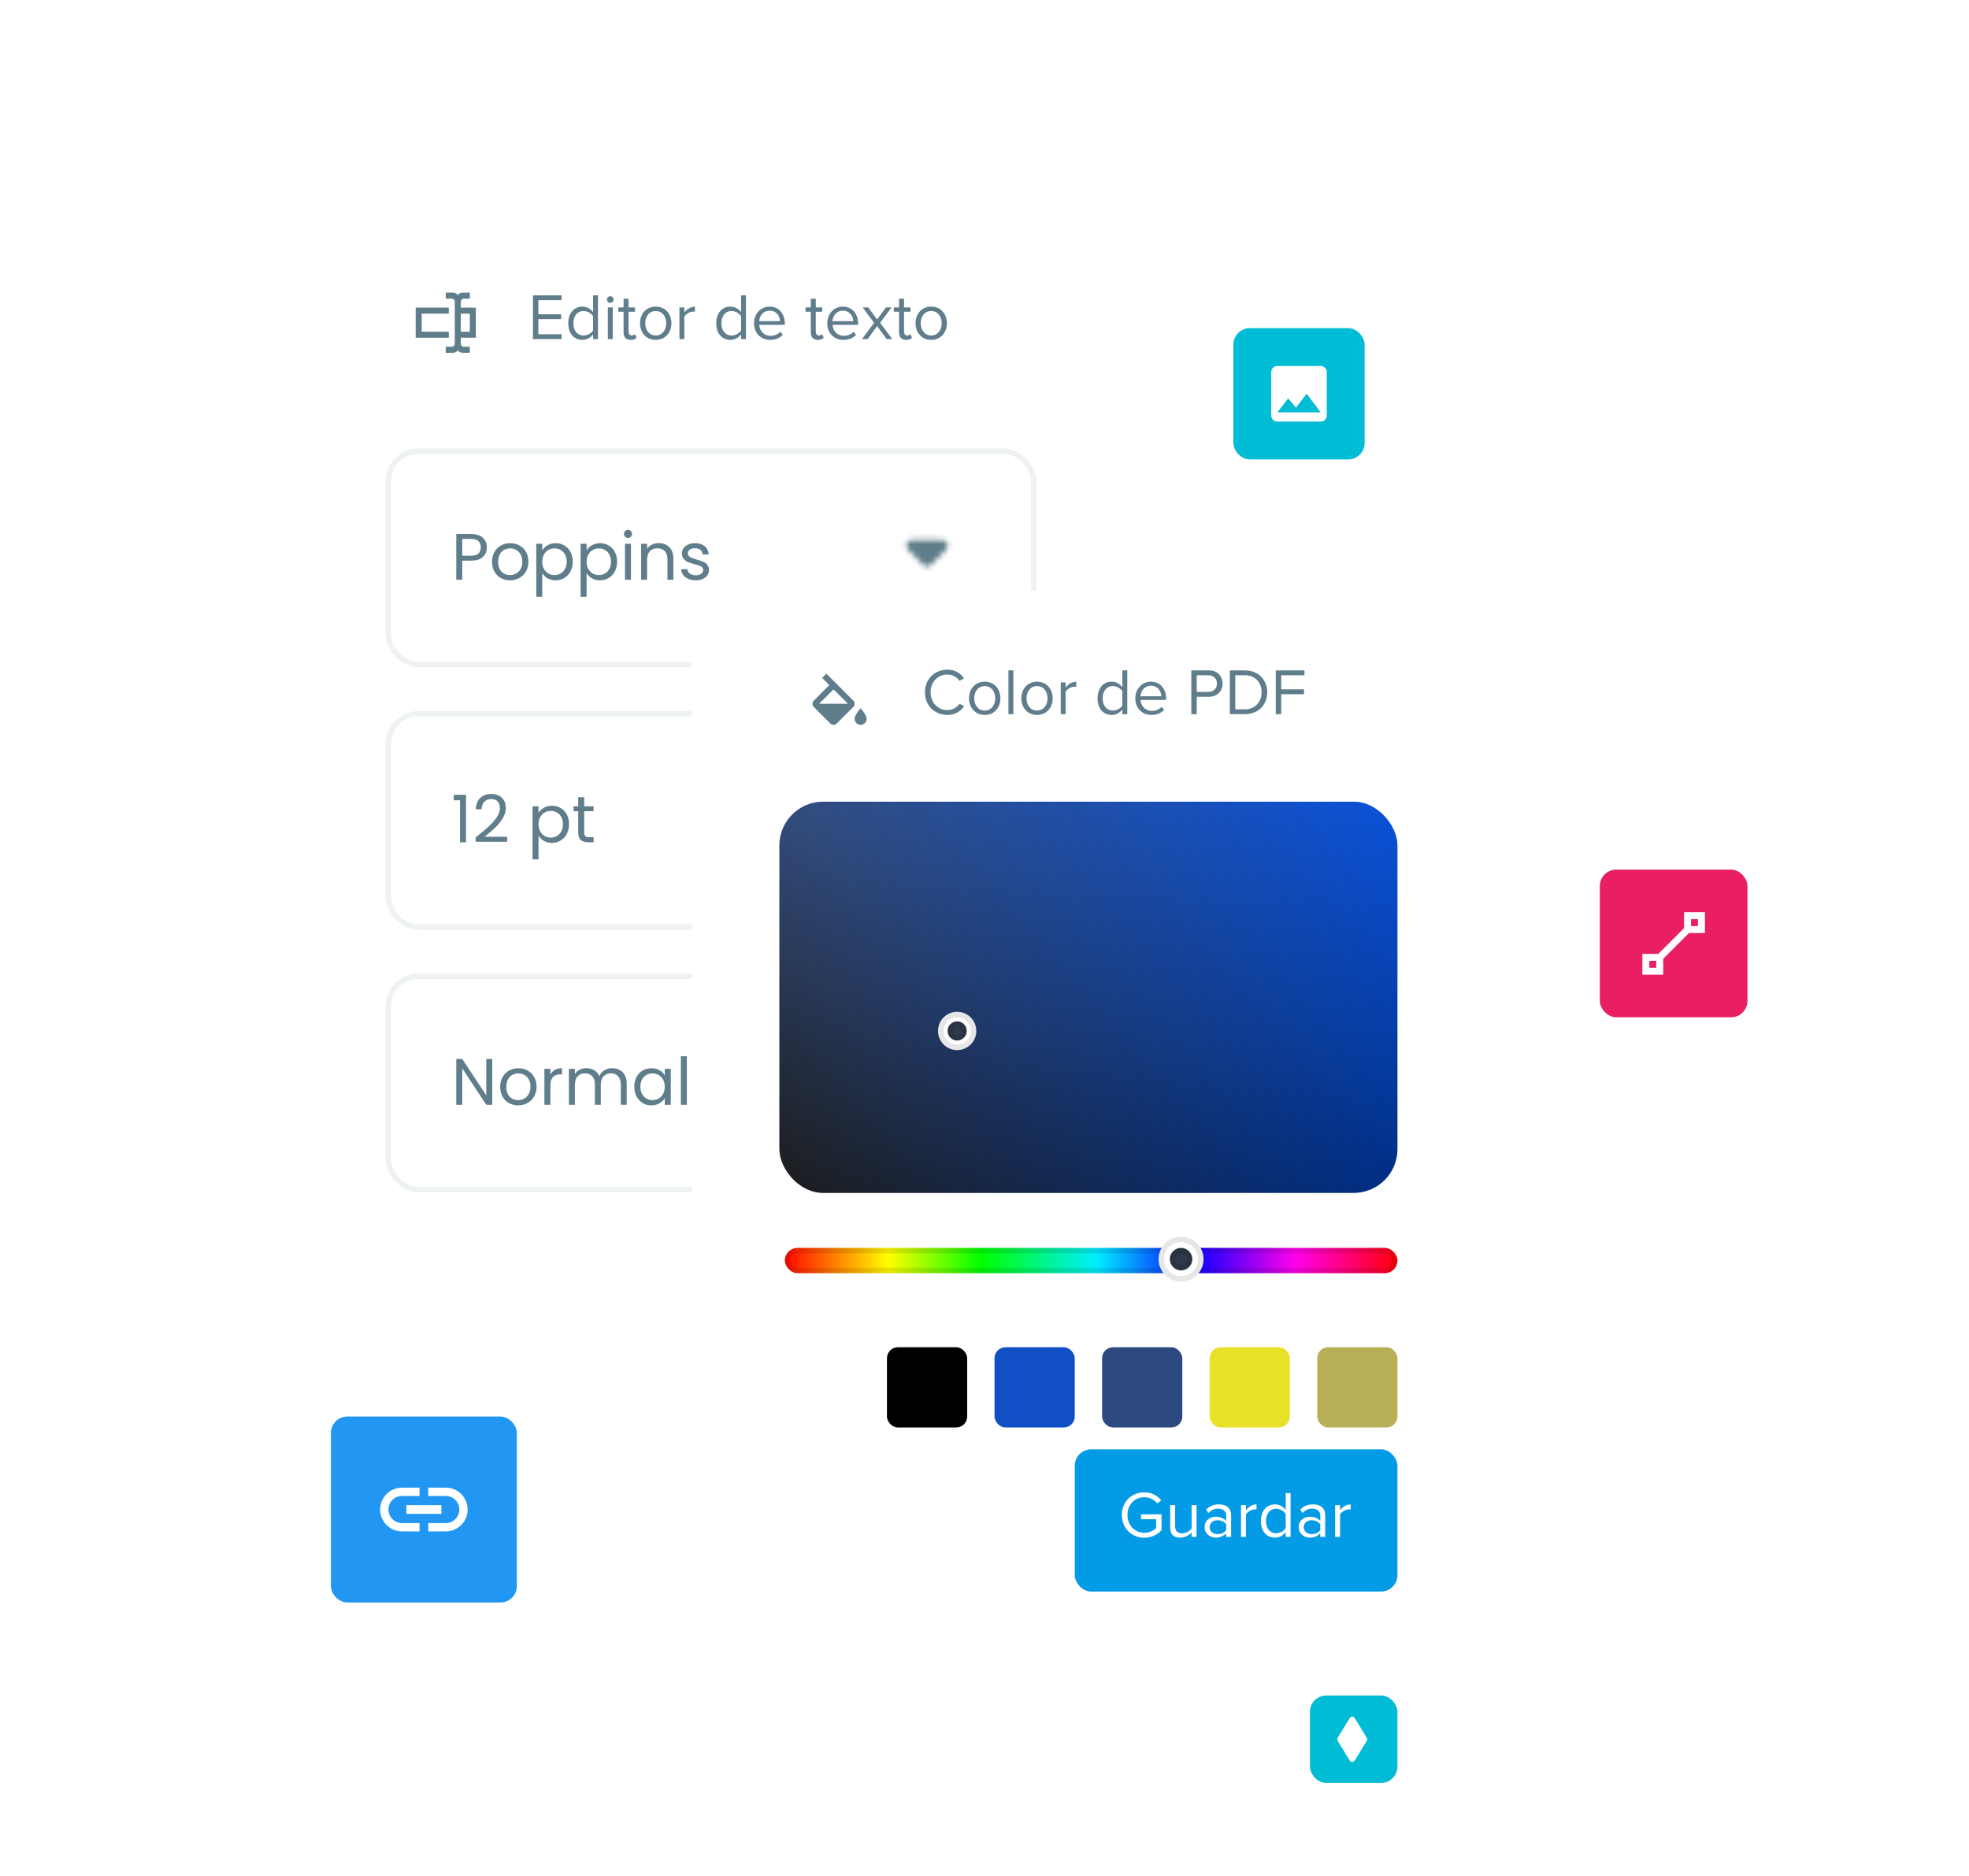 <svg width="360" height="343" viewBox="0 0 360 343" fill="none" xmlns="http://www.w3.org/2000/svg">
<g clip-path="url(#clip0_236_19042)">
<g filter="url(#filter0_d_236_19042)">
<rect x="54.5" y="36" width="145" height="191" rx="6" fill="white"/>
<path d="M84.25 52.25H87V57.75H84.25V58.85C84.25 58.996 84.308 59.136 84.411 59.239C84.514 59.342 84.654 59.4 84.8 59.4H85.9V60.5H84.525C84.222 60.5 83.7 60.252 83.7 59.95C83.7 60.252 83.177 60.5 82.875 60.5H81.5V59.4H82.6C82.746 59.4 82.886 59.342 82.989 59.239C83.092 59.136 83.15 58.996 83.15 58.85V51.15C83.15 51.004 83.092 50.864 82.989 50.761C82.886 50.658 82.746 50.6 82.6 50.6H81.5V49.5H82.875C83.177 49.5 83.7 49.748 83.7 50.05C83.7 49.748 84.222 49.5 84.525 49.5H85.9V50.6H84.8C84.654 50.6 84.514 50.658 84.411 50.761C84.308 50.864 84.25 51.004 84.25 51.15V52.25ZM76 52.25H82.05V53.35H77.1V56.65H82.05V57.75H76V52.25ZM85.9 56.65V53.35H84.25V56.65H85.9Z" fill="#607D8B"/>
<path d="M102.68 58H97.436V49.996H102.68V50.884H98.432V53.464H102.596V54.352H98.432V57.112H102.68V58ZM109.332 58H108.432V57.136C108 57.724 107.292 58.144 106.476 58.144C104.964 58.144 103.896 56.992 103.896 55.108C103.896 53.248 104.964 52.06 106.476 52.06C107.256 52.06 107.964 52.444 108.432 53.08V49.996H109.332V58ZM106.704 57.34C107.412 57.34 108.12 56.92 108.432 56.416V53.8C108.12 53.296 107.412 52.864 106.704 52.864C105.528 52.864 104.832 53.824 104.832 55.108C104.832 56.392 105.528 57.34 106.704 57.34ZM111.59 51.376C111.254 51.376 110.978 51.112 110.978 50.776C110.978 50.44 111.254 50.164 111.59 50.164C111.926 50.164 112.19 50.44 112.19 50.776C112.19 51.112 111.926 51.376 111.59 51.376ZM112.034 58H111.134V52.204H112.034V58ZM115.306 58.144C114.442 58.144 114.01 57.652 114.01 56.788V52.996H113.05V52.204H114.01V50.62H114.922V52.204H116.098V52.996H114.922V56.596C114.922 57.028 115.114 57.34 115.498 57.34C115.762 57.34 115.99 57.22 116.11 57.088L116.374 57.772C116.146 57.988 115.822 58.144 115.306 58.144ZM119.889 58.144C118.125 58.144 117.021 56.776 117.021 55.096C117.021 53.416 118.125 52.06 119.889 52.06C121.653 52.06 122.757 53.416 122.757 55.096C122.757 56.776 121.653 58.144 119.889 58.144ZM119.889 57.34C121.125 57.34 121.809 56.284 121.809 55.096C121.809 53.92 121.125 52.864 119.889 52.864C118.653 52.864 117.969 53.92 117.969 55.096C117.969 56.284 118.653 57.34 119.889 57.34ZM125.124 58H124.224V52.204H125.124V53.128C125.592 52.528 126.264 52.072 127.056 52.072V52.996C126.948 52.984 126.84 52.972 126.708 52.972C126.144 52.972 125.388 53.428 125.124 53.896V58ZM136.391 58H135.491V57.136C135.059 57.724 134.351 58.144 133.535 58.144C132.023 58.144 130.955 56.992 130.955 55.108C130.955 53.248 132.023 52.06 133.535 52.06C134.315 52.06 135.023 52.444 135.491 53.08V49.996H136.391V58ZM133.763 57.34C134.471 57.34 135.179 56.92 135.491 56.416V53.8C135.179 53.296 134.471 52.864 133.763 52.864C132.587 52.864 131.891 53.824 131.891 55.108C131.891 56.392 132.587 57.34 133.763 57.34ZM140.821 58.144C139.093 58.144 137.857 56.908 137.857 55.096C137.857 53.416 139.057 52.06 140.713 52.06C142.465 52.06 143.497 53.428 143.497 55.168V55.396H138.817C138.889 56.488 139.645 57.4 140.893 57.4C141.565 57.4 142.225 57.136 142.693 56.656L143.125 57.244C142.537 57.82 141.757 58.144 140.821 58.144ZM142.609 54.724C142.597 53.872 142.021 52.804 140.701 52.804C139.465 52.804 138.853 53.848 138.805 54.724H142.609ZM149.536 58.144C148.672 58.144 148.24 57.652 148.24 56.788V52.996H147.28V52.204H148.24V50.62H149.152V52.204H150.328V52.996H149.152V56.596C149.152 57.028 149.344 57.34 149.728 57.34C149.992 57.34 150.22 57.22 150.34 57.088L150.604 57.772C150.376 57.988 150.052 58.144 149.536 58.144ZM154.215 58.144C152.488 58.144 151.252 56.908 151.252 55.096C151.252 53.416 152.451 52.06 154.108 52.06C155.86 52.06 156.892 53.428 156.892 55.168V55.396H152.212C152.284 56.488 153.04 57.4 154.288 57.4C154.96 57.4 155.62 57.136 156.088 56.656L156.52 57.244C155.932 57.82 155.152 58.144 154.215 58.144ZM156.004 54.724C155.992 53.872 155.416 52.804 154.096 52.804C152.86 52.804 152.248 53.848 152.2 54.724H156.004ZM163.149 58H162.117L160.365 55.624L158.625 58H157.593L159.813 55.024L157.713 52.204H158.757L160.365 54.412L161.985 52.204H163.017L160.917 55.024L163.149 58ZM165.673 58.144C164.809 58.144 164.377 57.652 164.377 56.788V52.996H163.417V52.204H164.377V50.62H165.289V52.204H166.465V52.996H165.289V56.596C165.289 57.028 165.481 57.34 165.865 57.34C166.129 57.34 166.357 57.22 166.477 57.088L166.741 57.772C166.513 57.988 166.189 58.144 165.673 58.144ZM170.256 58.144C168.492 58.144 167.388 56.776 167.388 55.096C167.388 53.416 168.492 52.06 170.256 52.06C172.02 52.06 173.124 53.416 173.124 55.096C173.124 56.776 172.02 58.144 170.256 58.144ZM170.256 57.34C171.492 57.34 172.176 56.284 172.176 55.096C172.176 53.92 171.492 52.864 170.256 52.864C169.02 52.864 168.336 53.92 168.336 55.096C168.336 56.284 169.02 57.34 170.256 57.34Z" fill="#607D8B"/>
<g clip-path="url(#clip1_236_19042)">
<rect x="70.5" y="78" width="119" height="40" rx="6" fill="white"/>
<path d="M89.016 96.084C89.016 96.78 88.776 97.36 88.296 97.824C87.824 98.28 87.1 98.508 86.124 98.508H84.516V102H83.424V93.636H86.124C87.068 93.636 87.784 93.864 88.272 94.32C88.768 94.776 89.016 95.364 89.016 96.084ZM86.124 97.608C86.732 97.608 87.18 97.476 87.468 97.212C87.756 96.948 87.9 96.572 87.9 96.084C87.9 95.052 87.308 94.536 86.124 94.536H84.516V97.608H86.124ZM93.241 102.108C92.625 102.108 92.065 101.968 91.561 101.688C91.065 101.408 90.673 101.012 90.385 100.5C90.105 99.98 89.965 99.38 89.965 98.7C89.965 98.028 90.109 97.436 90.397 96.924C90.693 96.404 91.093 96.008 91.597 95.736C92.101 95.456 92.665 95.316 93.289 95.316C93.913 95.316 94.477 95.456 94.981 95.736C95.485 96.008 95.881 96.4 96.169 96.912C96.465 97.424 96.613 98.02 96.613 98.7C96.613 99.38 96.461 99.98 96.157 100.5C95.861 101.012 95.457 101.408 94.945 101.688C94.433 101.968 93.865 102.108 93.241 102.108ZM93.241 101.148C93.633 101.148 94.001 101.056 94.345 100.872C94.689 100.688 94.965 100.412 95.173 100.044C95.389 99.676 95.497 99.228 95.497 98.7C95.497 98.172 95.393 97.724 95.185 97.356C94.977 96.988 94.705 96.716 94.369 96.54C94.033 96.356 93.669 96.264 93.277 96.264C92.877 96.264 92.509 96.356 92.173 96.54C91.845 96.716 91.581 96.988 91.381 97.356C91.181 97.724 91.081 98.172 91.081 98.7C91.081 99.236 91.177 99.688 91.369 100.056C91.569 100.424 91.833 100.7 92.161 100.884C92.489 101.06 92.849 101.148 93.241 101.148ZM99.141 96.636C99.357 96.26 99.677 95.948 100.101 95.7C100.533 95.444 101.033 95.316 101.601 95.316C102.185 95.316 102.713 95.456 103.185 95.736C103.665 96.016 104.041 96.412 104.313 96.924C104.585 97.428 104.721 98.016 104.721 98.688C104.721 99.352 104.585 99.944 104.313 100.464C104.041 100.984 103.665 101.388 103.185 101.676C102.713 101.964 102.185 102.108 101.601 102.108C101.041 102.108 100.545 101.984 100.113 101.736C99.689 101.48 99.365 101.164 99.141 100.788V105.12H98.049V95.424H99.141V96.636ZM103.605 98.688C103.605 98.192 103.505 97.76 103.305 97.392C103.105 97.024 102.833 96.744 102.489 96.552C102.153 96.36 101.781 96.264 101.373 96.264C100.973 96.264 100.601 96.364 100.257 96.564C99.921 96.756 99.649 97.04 99.441 97.416C99.241 97.784 99.141 98.212 99.141 98.7C99.141 99.196 99.241 99.632 99.441 100.008C99.649 100.376 99.921 100.66 100.257 100.86C100.601 101.052 100.973 101.148 101.373 101.148C101.781 101.148 102.153 101.052 102.489 100.86C102.833 100.66 103.105 100.376 103.305 100.008C103.505 99.632 103.605 99.192 103.605 98.688ZM107.25 96.636C107.466 96.26 107.786 95.948 108.21 95.7C108.642 95.444 109.142 95.316 109.71 95.316C110.294 95.316 110.822 95.456 111.294 95.736C111.774 96.016 112.15 96.412 112.422 96.924C112.694 97.428 112.83 98.016 112.83 98.688C112.83 99.352 112.694 99.944 112.422 100.464C112.15 100.984 111.774 101.388 111.294 101.676C110.822 101.964 110.294 102.108 109.71 102.108C109.15 102.108 108.654 101.984 108.222 101.736C107.798 101.48 107.474 101.164 107.25 100.788V105.12H106.158V95.424H107.25V96.636ZM111.714 98.688C111.714 98.192 111.614 97.76 111.414 97.392C111.214 97.024 110.942 96.744 110.598 96.552C110.262 96.36 109.89 96.264 109.482 96.264C109.082 96.264 108.71 96.364 108.366 96.564C108.03 96.756 107.758 97.04 107.55 97.416C107.35 97.784 107.25 98.212 107.25 98.7C107.25 99.196 107.35 99.632 107.55 100.008C107.758 100.376 108.03 100.66 108.366 100.86C108.71 101.052 109.082 101.148 109.482 101.148C109.89 101.148 110.262 101.052 110.598 100.86C110.942 100.66 111.214 100.376 111.414 100.008C111.614 99.632 111.714 99.192 111.714 98.688ZM114.832 94.356C114.624 94.356 114.448 94.284 114.304 94.14C114.16 93.996 114.088 93.82 114.088 93.612C114.088 93.404 114.16 93.228 114.304 93.084C114.448 92.94 114.624 92.868 114.832 92.868C115.032 92.868 115.2 92.94 115.336 93.084C115.48 93.228 115.552 93.404 115.552 93.612C115.552 93.82 115.48 93.996 115.336 94.14C115.2 94.284 115.032 94.356 114.832 94.356ZM115.36 95.424V102H114.268V95.424H115.36ZM120.425 95.304C121.225 95.304 121.873 95.548 122.369 96.036C122.865 96.516 123.113 97.212 123.113 98.124V102H122.033V98.28C122.033 97.624 121.869 97.124 121.541 96.78C121.213 96.428 120.765 96.252 120.197 96.252C119.621 96.252 119.161 96.432 118.817 96.792C118.481 97.152 118.313 97.676 118.313 98.364V102H117.221V95.424H118.313V96.36C118.529 96.024 118.821 95.764 119.189 95.58C119.565 95.396 119.977 95.304 120.425 95.304ZM127.225 102.108C126.721 102.108 126.269 102.024 125.869 101.856C125.469 101.68 125.153 101.44 124.921 101.136C124.689 100.824 124.561 100.468 124.537 100.068H125.665C125.697 100.396 125.849 100.664 126.121 100.872C126.401 101.08 126.765 101.184 127.213 101.184C127.629 101.184 127.957 101.092 128.197 100.908C128.437 100.724 128.557 100.492 128.557 100.212C128.557 99.924 128.429 99.712 128.173 99.576C127.917 99.432 127.521 99.292 126.985 99.156C126.497 99.028 126.097 98.9 125.785 98.772C125.481 98.636 125.217 98.44 124.993 98.184C124.777 97.92 124.669 97.576 124.669 97.152C124.669 96.816 124.769 96.508 124.969 96.228C125.169 95.948 125.453 95.728 125.821 95.568C126.189 95.4 126.609 95.316 127.081 95.316C127.809 95.316 128.397 95.5 128.845 95.868C129.293 96.236 129.533 96.74 129.565 97.38H128.473C128.449 97.036 128.309 96.76 128.053 96.552C127.805 96.344 127.469 96.24 127.045 96.24C126.653 96.24 126.341 96.324 126.109 96.492C125.877 96.66 125.761 96.88 125.761 97.152C125.761 97.368 125.829 97.548 125.965 97.692C126.109 97.828 126.285 97.94 126.493 98.028C126.709 98.108 127.005 98.2 127.381 98.304C127.853 98.432 128.237 98.56 128.533 98.688C128.829 98.808 129.081 98.992 129.289 99.24C129.505 99.488 129.617 99.812 129.625 100.212C129.625 100.572 129.525 100.896 129.325 101.184C129.125 101.472 128.841 101.7 128.473 101.868C128.113 102.028 127.697 102.108 127.225 102.108Z" fill="#607D8B"/>
<mask id="mask0_236_19042" style="mask-type:alpha" maskUnits="userSpaceOnUse" x="149" y="78" width="41" height="40">
<path d="M170.211 99.282C169.819 99.677 169.181 99.677 168.789 99.282L165.99 96.454C165.365 95.822 165.812 94.75 166.701 94.75H172.299C173.188 94.75 173.635 95.822 173.01 96.454L170.211 99.282Z" fill="black"/>
</mask>
<g mask="url(#mask0_236_19042)">
<rect x="149.567" y="77.283" width="40" height="40" fill="#607D8B"/>
</g>
</g>
<rect x="71" y="78.5" width="118" height="39" rx="5.5" stroke="#EFF2F3"/>
<g clip-path="url(#clip2_236_19042)">
<rect x="70.5" y="126" width="119" height="40" rx="6" fill="white"/>
<path d="M82.956 142.32V141.324H85.212V150H84.108V142.32H82.956ZM86.956 149.124C87.972 148.308 88.768 147.64 89.344 147.12C89.92 146.592 90.404 146.044 90.796 145.476C91.196 144.9 91.396 144.336 91.396 143.784C91.396 143.264 91.268 142.856 91.012 142.56C90.764 142.256 90.36 142.104 89.8 142.104C89.256 142.104 88.832 142.276 88.528 142.62C88.232 142.956 88.072 143.408 88.048 143.976H86.992C87.024 143.08 87.296 142.388 87.808 141.9C88.32 141.412 88.98 141.168 89.788 141.168C90.612 141.168 91.264 141.396 91.744 141.852C92.232 142.308 92.476 142.936 92.476 143.736C92.476 144.4 92.276 145.048 91.876 145.68C91.484 146.304 91.036 146.856 90.532 147.336C90.028 147.808 89.384 148.36 88.6 148.992H92.728V149.904H86.956V149.124ZM98.461 144.636C98.677 144.26 98.997 143.948 99.421 143.7C99.853 143.444 100.353 143.316 100.921 143.316C101.505 143.316 102.033 143.456 102.505 143.736C102.985 144.016 103.361 144.412 103.633 144.924C103.905 145.428 104.041 146.016 104.041 146.688C104.041 147.352 103.905 147.944 103.633 148.464C103.361 148.984 102.985 149.388 102.505 149.676C102.033 149.964 101.505 150.108 100.921 150.108C100.361 150.108 99.865 149.984 99.433 149.736C99.009 149.48 98.685 149.164 98.461 148.788V153.12H97.369V143.424H98.461V144.636ZM102.925 146.688C102.925 146.192 102.825 145.76 102.625 145.392C102.425 145.024 102.153 144.744 101.809 144.552C101.473 144.36 101.101 144.264 100.693 144.264C100.293 144.264 99.921 144.364 99.577 144.564C99.241 144.756 98.969 145.04 98.761 145.416C98.561 145.784 98.461 146.212 98.461 146.7C98.461 147.196 98.561 147.632 98.761 148.008C98.969 148.376 99.241 148.66 99.577 148.86C99.921 149.052 100.293 149.148 100.693 149.148C101.101 149.148 101.473 149.052 101.809 148.86C102.153 148.66 102.425 148.376 102.625 148.008C102.825 147.632 102.925 147.192 102.925 146.688ZM106.811 144.324V148.2C106.811 148.52 106.879 148.748 107.015 148.884C107.151 149.012 107.387 149.076 107.723 149.076H108.527V150H107.543C106.935 150 106.479 149.86 106.175 149.58C105.871 149.3 105.719 148.84 105.719 148.2V144.324H104.867V143.424H105.719V141.768H106.811V143.424H108.527V144.324H106.811Z" fill="#607D8B"/>
<mask id="mask1_236_19042" style="mask-type:alpha" maskUnits="userSpaceOnUse" x="149" y="126" width="41" height="40">
<path d="M170.211 147.282C169.819 147.677 169.181 147.677 168.789 147.282L165.99 144.453C165.365 143.822 165.812 142.75 166.701 142.75H172.299C173.188 142.75 173.635 143.822 173.01 144.453L170.211 147.282Z" fill="black"/>
</mask>
<g mask="url(#mask1_236_19042)">
<rect x="149.567" y="125.283" width="40" height="40" fill="#607D8B"/>
</g>
</g>
<rect x="71" y="126.5" width="118" height="39" rx="5.5" stroke="#EFF2F3"/>
<g clip-path="url(#clip3_236_19042)">
<rect x="70.5" y="174" width="119" height="40" rx="6" fill="white"/>
<path d="M90 198H88.908L84.516 191.34V198H83.424V189.624H84.516L88.908 196.272V189.624H90V198ZM94.73 198.108C94.114 198.108 93.553 197.968 93.049 197.688C92.553 197.408 92.162 197.012 91.874 196.5C91.594 195.98 91.454 195.38 91.454 194.7C91.454 194.028 91.597 193.436 91.885 192.924C92.181 192.404 92.582 192.008 93.085 191.736C93.59 191.456 94.153 191.316 94.778 191.316C95.401 191.316 95.966 191.456 96.469 191.736C96.974 192.008 97.37 192.4 97.657 192.912C97.954 193.424 98.102 194.02 98.102 194.7C98.102 195.38 97.95 195.98 97.645 196.5C97.35 197.012 96.945 197.408 96.433 197.688C95.921 197.968 95.353 198.108 94.73 198.108ZM94.73 197.148C95.121 197.148 95.49 197.056 95.834 196.872C96.177 196.688 96.454 196.412 96.662 196.044C96.877 195.676 96.986 195.228 96.986 194.7C96.986 194.172 96.882 193.724 96.674 193.356C96.466 192.988 96.194 192.716 95.858 192.54C95.522 192.356 95.157 192.264 94.766 192.264C94.365 192.264 93.998 192.356 93.662 192.54C93.334 192.716 93.07 192.988 92.87 193.356C92.669 193.724 92.57 194.172 92.57 194.7C92.57 195.236 92.665 195.688 92.858 196.056C93.058 196.424 93.322 196.7 93.65 196.884C93.978 197.06 94.338 197.148 94.73 197.148ZM100.629 192.492C100.821 192.116 101.093 191.824 101.445 191.616C101.805 191.408 102.241 191.304 102.753 191.304V192.432H102.465C101.241 192.432 100.629 193.096 100.629 194.424V198H99.537V191.424H100.629V192.492ZM111.922 191.304C112.434 191.304 112.89 191.412 113.29 191.628C113.69 191.836 114.006 192.152 114.238 192.576C114.47 193 114.586 193.516 114.586 194.124V198H113.506V194.28C113.506 193.624 113.342 193.124 113.014 192.78C112.694 192.428 112.258 192.252 111.706 192.252C111.138 192.252 110.686 192.436 110.35 192.804C110.014 193.164 109.846 193.688 109.846 194.376V198H108.766V194.28C108.766 193.624 108.602 193.124 108.274 192.78C107.954 192.428 107.518 192.252 106.966 192.252C106.398 192.252 105.946 192.436 105.61 192.804C105.274 193.164 105.106 193.688 105.106 194.376V198H104.014V191.424H105.106V192.372C105.322 192.028 105.61 191.764 105.97 191.58C106.338 191.396 106.742 191.304 107.182 191.304C107.734 191.304 108.222 191.428 108.646 191.676C109.07 191.924 109.386 192.288 109.594 192.768C109.778 192.304 110.082 191.944 110.506 191.688C110.93 191.432 111.402 191.304 111.922 191.304ZM115.969 194.688C115.969 194.016 116.105 193.428 116.377 192.924C116.649 192.412 117.021 192.016 117.493 191.736C117.973 191.456 118.505 191.316 119.089 191.316C119.665 191.316 120.165 191.44 120.589 191.688C121.013 191.936 121.329 192.248 121.537 192.624V191.424H122.641V198H121.537V196.776C121.321 197.16 120.997 197.48 120.565 197.736C120.141 197.984 119.645 198.108 119.077 198.108C118.493 198.108 117.965 197.964 117.493 197.676C117.021 197.388 116.649 196.984 116.377 196.464C116.105 195.944 115.969 195.352 115.969 194.688ZM121.537 194.7C121.537 194.204 121.437 193.772 121.237 193.404C121.037 193.036 120.765 192.756 120.421 192.564C120.085 192.364 119.713 192.264 119.305 192.264C118.897 192.264 118.525 192.36 118.189 192.552C117.853 192.744 117.585 193.024 117.385 193.392C117.185 193.76 117.085 194.192 117.085 194.688C117.085 195.192 117.185 195.632 117.385 196.008C117.585 196.376 117.853 196.66 118.189 196.86C118.525 197.052 118.897 197.148 119.305 197.148C119.713 197.148 120.085 197.052 120.421 196.86C120.765 196.66 121.037 196.376 121.237 196.008C121.437 195.632 121.537 195.196 121.537 194.7ZM125.579 189.12V198H124.487V189.12H125.579Z" fill="#607D8B"/>
<mask id="mask2_236_19042" style="mask-type:alpha" maskUnits="userSpaceOnUse" x="149" y="174" width="41" height="40">
<path d="M170.211 195.282C169.819 195.677 169.181 195.677 168.789 195.282L165.99 192.453C165.365 191.822 165.812 190.75 166.701 190.75H172.299C173.188 190.75 173.635 191.822 173.01 192.453L170.211 195.282Z" fill="black"/>
</mask>
<g mask="url(#mask2_236_19042)">
<rect x="149.567" y="173.283" width="40" height="40" fill="#607D8B"/>
</g>
</g>
<rect x="71" y="174.5" width="118" height="39" rx="5.5" stroke="#EFF2F3"/>
</g>
<g filter="url(#filter1_d_236_19042)">
<rect x="126.5" y="104" width="145" height="191" rx="6" fill="white"/>
<path d="M157.351 125.503C157.351 125.503 156.251 126.696 156.251 127.428C156.251 127.719 156.367 127.999 156.573 128.206C156.78 128.412 157.059 128.528 157.351 128.528C157.643 128.528 157.923 128.412 158.129 128.206C158.335 127.999 158.451 127.719 158.451 127.428C158.451 126.696 157.351 125.503 157.351 125.503ZM149.767 124.678L152.401 122.043L155.036 124.678H149.767ZM156.009 124.095L151.092 119.178L150.317 119.953L151.626 121.262L148.793 124.095C148.469 124.403 148.469 124.936 148.793 125.261L151.818 128.286C151.978 128.445 152.192 128.528 152.401 128.528C152.61 128.528 152.825 128.445 152.984 128.286L156.009 125.261C156.334 124.936 156.334 124.403 156.009 124.095Z" fill="#607D8B"/>
<path d="M173.228 126.722C170.924 126.722 169.112 125.042 169.112 122.582C169.112 120.122 170.924 118.442 173.228 118.442C174.644 118.442 175.628 119.114 176.264 120.026L175.436 120.494C174.98 119.81 174.14 119.33 173.228 119.33C171.476 119.33 170.144 120.662 170.144 122.582C170.144 124.478 171.476 125.834 173.228 125.834C174.14 125.834 174.98 125.342 175.436 124.67L176.276 125.126C175.604 126.05 174.644 126.722 173.228 126.722ZM180.041 126.722C178.277 126.722 177.173 125.354 177.173 123.674C177.173 121.994 178.277 120.638 180.041 120.638C181.805 120.638 182.909 121.994 182.909 123.674C182.909 125.354 181.805 126.722 180.041 126.722ZM180.041 125.918C181.277 125.918 181.961 124.862 181.961 123.674C181.961 122.498 181.277 121.442 180.041 121.442C178.805 121.442 178.121 122.498 178.121 123.674C178.121 124.862 178.805 125.918 180.041 125.918ZM185.277 126.578H184.377V118.574H185.277V126.578ZM189.604 126.722C187.84 126.722 186.736 125.354 186.736 123.674C186.736 121.994 187.84 120.638 189.604 120.638C191.368 120.638 192.472 121.994 192.472 123.674C192.472 125.354 191.368 126.722 189.604 126.722ZM189.604 125.918C190.84 125.918 191.524 124.862 191.524 123.674C191.524 122.498 190.84 121.442 189.604 121.442C188.368 121.442 187.684 122.498 187.684 123.674C187.684 124.862 188.368 125.918 189.604 125.918ZM194.839 126.578H193.939V120.782H194.839V121.706C195.307 121.106 195.979 120.65 196.771 120.65V121.574C196.663 121.562 196.555 121.55 196.423 121.55C195.859 121.55 195.103 122.006 194.839 122.474V126.578ZM206.105 126.578H205.205V125.714C204.773 126.302 204.065 126.722 203.249 126.722C201.737 126.722 200.669 125.57 200.669 123.686C200.669 121.826 201.737 120.638 203.249 120.638C204.029 120.638 204.737 121.022 205.205 121.658V118.574H206.105V126.578ZM203.477 125.918C204.185 125.918 204.893 125.498 205.205 124.994V122.378C204.893 121.874 204.185 121.442 203.477 121.442C202.301 121.442 201.605 122.402 201.605 123.686C201.605 124.97 202.301 125.918 203.477 125.918ZM210.536 126.722C208.808 126.722 207.572 125.486 207.572 123.674C207.572 121.994 208.772 120.638 210.428 120.638C212.18 120.638 213.212 122.006 213.212 123.746V123.974H208.532C208.604 125.066 209.36 125.978 210.608 125.978C211.28 125.978 211.94 125.714 212.408 125.234L212.84 125.822C212.252 126.398 211.472 126.722 210.536 126.722ZM212.324 123.302C212.312 122.45 211.736 121.382 210.416 121.382C209.18 121.382 208.568 122.426 208.52 123.302H212.324ZM218.807 126.578H217.811V118.574H221.027C222.635 118.574 223.535 119.678 223.535 120.986C223.535 122.294 222.623 123.398 221.027 123.398H218.807V126.578ZM220.907 122.51C221.855 122.51 222.503 121.886 222.503 120.986C222.503 120.086 221.855 119.462 220.907 119.462H218.807V122.51H220.907ZM227.59 126.578H224.854V118.574H227.59C230.086 118.574 231.694 120.314 231.694 122.582C231.694 124.862 230.086 126.578 227.59 126.578ZM227.59 125.69C229.534 125.69 230.662 124.298 230.662 122.582C230.662 120.854 229.57 119.462 227.59 119.462H225.85V125.69H227.59ZM234.252 126.578H233.256V118.574H238.5V119.462H234.252V122.042H238.416V122.93H234.252V126.578Z" fill="#607D8B"/>
<rect x="142.5" y="142.578" width="113" height="71.532" rx="8" fill="url(#paint0_linear_236_19042)"/>
<rect x="142.5" y="142.578" width="113" height="71.532" rx="8" fill="url(#paint1_radial_236_19042)" fill-opacity="0.2"/>
<rect x="143.5" y="224.165" width="112" height="4.624" rx="2.312" fill="url(#paint2_linear_236_19042)"/>
<rect x="144" y="224.665" width="111" height="3.624" rx="1.812" stroke="black" stroke-opacity="0.1"/>
<circle cx="4.11" cy="4.11" r="4.11" transform="matrix(1 0 0 -1 211.83 230.33)" fill="white"/>
<circle cx="4.11" cy="4.11" r="3.61" transform="matrix(1 0 0 -1 211.83 230.33)" stroke="black" stroke-opacity="0.1"/>
<circle cx="2.055" cy="2.055" r="2.055" transform="matrix(1 0 0 -1 213.885 228.275)" fill="#30394A"/>
<circle cx="2.055" cy="2.055" r="1.555" transform="matrix(1 0 0 -1 213.885 228.275)" stroke="black" stroke-opacity="0.1"/>
<g filter="url(#filter2_d_236_19042)">
<rect x="142.5" y="238.33" width="14.667" height="14.67" rx="2" fill="white"/>
</g>
<g filter="url(#filter3_d_236_19042)">
<rect x="162.167" y="238.33" width="14.667" height="14.67" rx="2" fill="black"/>
</g>
<g filter="url(#filter4_d_236_19042)">
<rect x="181.833" y="238.33" width="14.667" height="14.67" rx="2" fill="#114FC5"/>
</g>
<g filter="url(#filter5_d_236_19042)">
<rect x="201.5" y="238.33" width="14.667" height="14.67" rx="2" fill="#2C4980"/>
</g>
<g filter="url(#filter6_d_236_19042)">
<rect x="221.167" y="238.33" width="14.667" height="14.67" rx="2" fill="#E9E127"/>
</g>
<g filter="url(#filter7_d_236_19042)">
<rect x="240.833" y="238.33" width="14.667" height="14.67" rx="2" fill="#B9AF56"/>
</g>
<rect x="196.5" y="261" width="59" height="26" rx="3" fill="#039BE5"/>
<path d="M209.228 277.156C206.948 277.156 205.112 275.488 205.112 273.004C205.112 270.508 206.948 268.864 209.228 268.864C210.656 268.864 211.64 269.488 212.336 270.352L211.544 270.856C211.04 270.208 210.188 269.752 209.228 269.752C207.476 269.752 206.144 271.084 206.144 273.004C206.144 274.9 207.476 276.256 209.228 276.256C210.188 276.256 210.98 275.8 211.388 275.392V273.772H208.628V272.884H212.372V275.764C211.628 276.604 210.536 277.156 209.228 277.156ZM218.767 277H217.867V276.184C217.423 276.688 216.667 277.144 215.803 277.144C214.591 277.144 213.955 276.544 213.955 275.296V271.204H214.855V275.02C214.855 276.04 215.371 276.34 216.163 276.34C216.859 276.34 217.531 275.932 217.867 275.464V271.204H218.767V277ZM225.088 277H224.188V276.34C223.72 276.868 223.048 277.144 222.268 277.144C221.296 277.144 220.252 276.484 220.252 275.224C220.252 273.916 221.284 273.316 222.268 273.316C223.06 273.316 223.72 273.568 224.188 274.096V273.052C224.188 272.284 223.564 271.84 222.724 271.84C222.028 271.84 221.464 272.08 220.948 272.644L220.528 272.02C221.152 271.372 221.896 271.06 222.844 271.06C224.08 271.06 225.088 271.612 225.088 273.016V277ZM222.604 276.496C223.228 276.496 223.84 276.256 224.188 275.776V274.672C223.84 274.204 223.228 273.964 222.604 273.964C221.752 273.964 221.164 274.492 221.164 275.224C221.164 275.968 221.752 276.496 222.604 276.496ZM227.804 277H226.904V271.204H227.804V272.128C228.272 271.528 228.944 271.072 229.736 271.072V271.996C229.628 271.984 229.52 271.972 229.388 271.972C228.824 271.972 228.068 272.428 227.804 272.896V277ZM235.965 277H235.065V276.136C234.633 276.724 233.925 277.144 233.109 277.144C231.597 277.144 230.529 275.992 230.529 274.108C230.529 272.248 231.597 271.06 233.109 271.06C233.889 271.06 234.597 271.444 235.065 272.08V268.996H235.965V277ZM233.337 276.34C234.045 276.34 234.753 275.92 235.065 275.416V272.8C234.753 272.296 234.045 271.864 233.337 271.864C232.161 271.864 231.465 272.824 231.465 274.108C231.465 275.392 232.161 276.34 233.337 276.34ZM242.291 277H241.391V276.34C240.923 276.868 240.251 277.144 239.471 277.144C238.499 277.144 237.455 276.484 237.455 275.224C237.455 273.916 238.487 273.316 239.471 273.316C240.263 273.316 240.923 273.568 241.391 274.096V273.052C241.391 272.284 240.767 271.84 239.927 271.84C239.231 271.84 238.667 272.08 238.151 272.644L237.731 272.02C238.355 271.372 239.099 271.06 240.047 271.06C241.283 271.06 242.291 271.612 242.291 273.016V277ZM239.807 276.496C240.431 276.496 241.043 276.256 241.391 275.776V274.672C241.043 274.204 240.431 273.964 239.807 273.964C238.955 273.964 238.367 274.492 238.367 275.224C238.367 275.968 238.955 276.496 239.807 276.496ZM245.007 277H244.107V271.204H245.007V272.128C245.475 271.528 246.147 271.072 246.939 271.072V271.996C246.831 271.984 246.723 271.972 246.591 271.972C246.027 271.972 245.271 272.428 245.007 272.896V277Z" fill="white"/>
<circle cx="175" cy="184.5" r="3.5" fill="white"/>
<circle cx="175" cy="184.5" r="3" stroke="black" stroke-opacity="0.1"/>
<circle cx="175" cy="184.5" r="1.75" fill="#30394A"/>
<circle cx="175" cy="184.5" r="1.25" stroke="black" stroke-opacity="0.1"/>
</g>
<g filter="url(#filter8_d_236_19042)">
<rect x="225.5" y="52" width="24" height="24" rx="3" fill="#00BCD4"/>
<path d="M235.524 64.847L236.936 66.541L238.912 64L241.453 67.389H233.547L235.524 64.847ZM242.583 67.953V60.047C242.583 59.421 242.074 58.918 241.453 58.918H233.547C233.248 58.918 232.961 59.037 232.749 59.249C232.537 59.461 232.418 59.748 232.418 60.047V67.953C232.418 68.253 232.537 68.54 232.749 68.752C232.961 68.964 233.248 69.083 233.547 69.083H241.453C241.753 69.083 242.04 68.964 242.252 68.752C242.464 68.54 242.583 68.253 242.583 67.953Z" fill="white"/>
</g>
<g filter="url(#filter9_d_236_19042)">
<rect x="60.5" y="251" width="34" height="34" rx="3" fill="#2196F3"/>
<path d="M71.02 268C71.02 266.632 72.132 265.52 73.5 265.52H76.7V264H73.5C72.439 264 71.422 264.421 70.672 265.172C69.921 265.922 69.5 266.939 69.5 268C69.5 269.061 69.921 270.078 70.672 270.828C71.422 271.579 72.439 272 73.5 272H76.7V270.48H73.5C72.132 270.48 71.02 269.368 71.02 268ZM74.3 268.8H80.7V267.2H74.3V268.8ZM81.5 264H78.3V265.52H81.5C82.868 265.52 83.98 266.632 83.98 268C83.98 269.368 82.868 270.48 81.5 270.48H78.3V272H81.5C82.561 272 83.578 271.579 84.328 270.828C85.079 270.078 85.5 269.061 85.5 268C85.5 266.939 85.079 265.922 84.328 265.172C83.578 264.421 82.561 264 81.5 264Z" fill="white"/>
</g>
<g filter="url(#filter10_d_236_19042)">
<g clip-path="url(#clip4_236_19042)">
<rect x="239.5" y="302" width="16" height="16" rx="3" fill="#00BCD4"/>
<path fill-rule="evenodd" clip-rule="evenodd" d="M249.904 310.282C249.954 310.201 249.98 310.108 249.98 310.013C249.98 309.918 249.954 309.825 249.904 309.744L247.673 306.104C247.627 306.029 247.563 305.967 247.486 305.924C247.409 305.881 247.323 305.859 247.235 305.859C247.148 305.859 247.061 305.881 246.985 305.924C246.908 305.967 246.844 306.029 246.798 306.104L244.564 309.743C244.514 309.824 244.488 309.917 244.488 310.012C244.488 310.106 244.514 310.199 244.564 310.28L246.798 313.92C246.844 313.994 246.908 314.056 246.985 314.099C247.061 314.142 247.148 314.164 247.235 314.164C247.323 314.164 247.409 314.142 247.486 314.099C247.563 314.056 247.627 313.994 247.673 313.92L249.904 310.282Z" fill="white"/>
</g>
</g>
<g filter="url(#filter11_d_236_19042)">
<rect x="292.5" y="151" width="27" height="27" rx="3" fill="#E91E63"/>
<path d="M307.906 158.782V161.698L303.198 166.406H300.282V170.218H304.094V167.308L308.808 162.594H311.718V158.782H307.906ZM309.176 160.053H310.447V161.323H309.176V160.053ZM301.553 167.676H302.823V168.947H301.553" fill="white"/>
</g>
</g>
<defs>
<filter id="filter0_d_236_19042" x="46.5" y="32" width="161" height="207" filterUnits="userSpaceOnUse" color-interpolation-filters="sRGB">
<feFlood flood-opacity="0" result="BackgroundImageFix"/>
<feColorMatrix in="SourceAlpha" type="matrix" values="0 0 0 0 0 0 0 0 0 0 0 0 0 0 0 0 0 0 127 0" result="hardAlpha"/>
<feOffset dy="4"/>
<feGaussianBlur stdDeviation="4"/>
<feColorMatrix type="matrix" values="0 0 0 0 0.69 0 0 0 0 0.745 0 0 0 0 0.773 0 0 0 0.24 0"/>
<feBlend mode="multiply" in2="BackgroundImageFix" result="effect1_dropShadow_236_19042"/>
<feBlend mode="normal" in="SourceGraphic" in2="effect1_dropShadow_236_19042" result="shape"/>
</filter>
<filter id="filter1_d_236_19042" x="118.5" y="100" width="161" height="207" filterUnits="userSpaceOnUse" color-interpolation-filters="sRGB">
<feFlood flood-opacity="0" result="BackgroundImageFix"/>
<feColorMatrix in="SourceAlpha" type="matrix" values="0 0 0 0 0 0 0 0 0 0 0 0 0 0 0 0 0 0 127 0" result="hardAlpha"/>
<feOffset dy="4"/>
<feGaussianBlur stdDeviation="4"/>
<feColorMatrix type="matrix" values="0 0 0 0 0.69 0 0 0 0 0.745 0 0 0 0 0.773 0 0 0 0.24 0"/>
<feBlend mode="multiply" in2="BackgroundImageFix" result="effect1_dropShadow_236_19042"/>
<feBlend mode="normal" in="SourceGraphic" in2="effect1_dropShadow_236_19042" result="shape"/>
</filter>
<filter id="filter2_d_236_19042" x="134.5" y="234.33" width="30.667" height="30.67" filterUnits="userSpaceOnUse" color-interpolation-filters="sRGB">
<feFlood flood-opacity="0" result="BackgroundImageFix"/>
<feColorMatrix in="SourceAlpha" type="matrix" values="0 0 0 0 0 0 0 0 0 0 0 0 0 0 0 0 0 0 127 0" result="hardAlpha"/>
<feOffset dy="4"/>
<feGaussianBlur stdDeviation="4"/>
<feColorMatrix type="matrix" values="0 0 0 0 0.69 0 0 0 0 0.745 0 0 0 0 0.773 0 0 0 0.24 0"/>
<feBlend mode="multiply" in2="BackgroundImageFix" result="effect1_dropShadow_236_19042"/>
<feBlend mode="normal" in="SourceGraphic" in2="effect1_dropShadow_236_19042" result="shape"/>
</filter>
<filter id="filter3_d_236_19042" x="154.167" y="234.33" width="30.667" height="30.67" filterUnits="userSpaceOnUse" color-interpolation-filters="sRGB">
<feFlood flood-opacity="0" result="BackgroundImageFix"/>
<feColorMatrix in="SourceAlpha" type="matrix" values="0 0 0 0 0 0 0 0 0 0 0 0 0 0 0 0 0 0 127 0" result="hardAlpha"/>
<feOffset dy="4"/>
<feGaussianBlur stdDeviation="4"/>
<feColorMatrix type="matrix" values="0 0 0 0 0.69 0 0 0 0 0.745 0 0 0 0 0.773 0 0 0 0.24 0"/>
<feBlend mode="multiply" in2="BackgroundImageFix" result="effect1_dropShadow_236_19042"/>
<feBlend mode="normal" in="SourceGraphic" in2="effect1_dropShadow_236_19042" result="shape"/>
</filter>
<filter id="filter4_d_236_19042" x="173.833" y="234.33" width="30.667" height="30.67" filterUnits="userSpaceOnUse" color-interpolation-filters="sRGB">
<feFlood flood-opacity="0" result="BackgroundImageFix"/>
<feColorMatrix in="SourceAlpha" type="matrix" values="0 0 0 0 0 0 0 0 0 0 0 0 0 0 0 0 0 0 127 0" result="hardAlpha"/>
<feOffset dy="4"/>
<feGaussianBlur stdDeviation="4"/>
<feColorMatrix type="matrix" values="0 0 0 0 0.69 0 0 0 0 0.745 0 0 0 0 0.773 0 0 0 0.24 0"/>
<feBlend mode="multiply" in2="BackgroundImageFix" result="effect1_dropShadow_236_19042"/>
<feBlend mode="normal" in="SourceGraphic" in2="effect1_dropShadow_236_19042" result="shape"/>
</filter>
<filter id="filter5_d_236_19042" x="193.5" y="234.33" width="30.667" height="30.67" filterUnits="userSpaceOnUse" color-interpolation-filters="sRGB">
<feFlood flood-opacity="0" result="BackgroundImageFix"/>
<feColorMatrix in="SourceAlpha" type="matrix" values="0 0 0 0 0 0 0 0 0 0 0 0 0 0 0 0 0 0 127 0" result="hardAlpha"/>
<feOffset dy="4"/>
<feGaussianBlur stdDeviation="4"/>
<feColorMatrix type="matrix" values="0 0 0 0 0.69 0 0 0 0 0.745 0 0 0 0 0.773 0 0 0 0.24 0"/>
<feBlend mode="multiply" in2="BackgroundImageFix" result="effect1_dropShadow_236_19042"/>
<feBlend mode="normal" in="SourceGraphic" in2="effect1_dropShadow_236_19042" result="shape"/>
</filter>
<filter id="filter6_d_236_19042" x="213.167" y="234.33" width="30.667" height="30.67" filterUnits="userSpaceOnUse" color-interpolation-filters="sRGB">
<feFlood flood-opacity="0" result="BackgroundImageFix"/>
<feColorMatrix in="SourceAlpha" type="matrix" values="0 0 0 0 0 0 0 0 0 0 0 0 0 0 0 0 0 0 127 0" result="hardAlpha"/>
<feOffset dy="4"/>
<feGaussianBlur stdDeviation="4"/>
<feColorMatrix type="matrix" values="0 0 0 0 0.69 0 0 0 0 0.745 0 0 0 0 0.773 0 0 0 0.24 0"/>
<feBlend mode="multiply" in2="BackgroundImageFix" result="effect1_dropShadow_236_19042"/>
<feBlend mode="normal" in="SourceGraphic" in2="effect1_dropShadow_236_19042" result="shape"/>
</filter>
<filter id="filter7_d_236_19042" x="232.833" y="234.33" width="30.667" height="30.67" filterUnits="userSpaceOnUse" color-interpolation-filters="sRGB">
<feFlood flood-opacity="0" result="BackgroundImageFix"/>
<feColorMatrix in="SourceAlpha" type="matrix" values="0 0 0 0 0 0 0 0 0 0 0 0 0 0 0 0 0 0 127 0" result="hardAlpha"/>
<feOffset dy="4"/>
<feGaussianBlur stdDeviation="4"/>
<feColorMatrix type="matrix" values="0 0 0 0 0.69 0 0 0 0 0.745 0 0 0 0 0.773 0 0 0 0.24 0"/>
<feBlend mode="multiply" in2="BackgroundImageFix" result="effect1_dropShadow_236_19042"/>
<feBlend mode="normal" in="SourceGraphic" in2="effect1_dropShadow_236_19042" result="shape"/>
</filter>
<filter id="filter8_d_236_19042" x="209.5" y="44" width="56" height="56" filterUnits="userSpaceOnUse" color-interpolation-filters="sRGB">
<feFlood flood-opacity="0" result="BackgroundImageFix"/>
<feColorMatrix in="SourceAlpha" type="matrix" values="0 0 0 0 0 0 0 0 0 0 0 0 0 0 0 0 0 0 127 0" result="hardAlpha"/>
<feOffset dy="8"/>
<feGaussianBlur stdDeviation="8"/>
<feColorMatrix type="matrix" values="0 0 0 0 0.69 0 0 0 0 0.745 0 0 0 0 0.773 0 0 0 0.48 0"/>
<feBlend mode="multiply" in2="BackgroundImageFix" result="effect1_dropShadow_236_19042"/>
<feBlend mode="normal" in="SourceGraphic" in2="effect1_dropShadow_236_19042" result="shape"/>
</filter>
<filter id="filter9_d_236_19042" x="44.5" y="243" width="66" height="66" filterUnits="userSpaceOnUse" color-interpolation-filters="sRGB">
<feFlood flood-opacity="0" result="BackgroundImageFix"/>
<feColorMatrix in="SourceAlpha" type="matrix" values="0 0 0 0 0 0 0 0 0 0 0 0 0 0 0 0 0 0 127 0" result="hardAlpha"/>
<feOffset dy="8"/>
<feGaussianBlur stdDeviation="8"/>
<feColorMatrix type="matrix" values="0 0 0 0 0.69 0 0 0 0 0.745 0 0 0 0 0.773 0 0 0 0.48 0"/>
<feBlend mode="multiply" in2="BackgroundImageFix" result="effect1_dropShadow_236_19042"/>
<feBlend mode="normal" in="SourceGraphic" in2="effect1_dropShadow_236_19042" result="shape"/>
</filter>
<filter id="filter10_d_236_19042" x="223.5" y="294" width="48" height="48" filterUnits="userSpaceOnUse" color-interpolation-filters="sRGB">
<feFlood flood-opacity="0" result="BackgroundImageFix"/>
<feColorMatrix in="SourceAlpha" type="matrix" values="0 0 0 0 0 0 0 0 0 0 0 0 0 0 0 0 0 0 127 0" result="hardAlpha"/>
<feOffset dy="8"/>
<feGaussianBlur stdDeviation="8"/>
<feColorMatrix type="matrix" values="0 0 0 0 0.69 0 0 0 0 0.745 0 0 0 0 0.773 0 0 0 0.48 0"/>
<feBlend mode="multiply" in2="BackgroundImageFix" result="effect1_dropShadow_236_19042"/>
<feBlend mode="normal" in="SourceGraphic" in2="effect1_dropShadow_236_19042" result="shape"/>
</filter>
<filter id="filter11_d_236_19042" x="276.5" y="143" width="59" height="59" filterUnits="userSpaceOnUse" color-interpolation-filters="sRGB">
<feFlood flood-opacity="0" result="BackgroundImageFix"/>
<feColorMatrix in="SourceAlpha" type="matrix" values="0 0 0 0 0 0 0 0 0 0 0 0 0 0 0 0 0 0 127 0" result="hardAlpha"/>
<feOffset dy="8"/>
<feGaussianBlur stdDeviation="8"/>
<feColorMatrix type="matrix" values="0 0 0 0 0.69 0 0 0 0 0.745 0 0 0 0 0.773 0 0 0 0.48 0"/>
<feBlend mode="multiply" in2="BackgroundImageFix" result="effect1_dropShadow_236_19042"/>
<feBlend mode="normal" in="SourceGraphic" in2="effect1_dropShadow_236_19042" result="shape"/>
</filter>
<linearGradient id="paint0_linear_236_19042" x1="254.463" y1="143.455" x2="156.347" y2="229.837" gradientUnits="userSpaceOnUse">
<stop stop-color="#0058FF"/>
<stop offset="1"/>
</linearGradient>
<radialGradient id="paint1_radial_236_19042" cx="0" cy="0" r="1" gradientUnits="userSpaceOnUse" gradientTransform="translate(142.5 142.578) rotate(32.335) scale(133.738 168.549)">
<stop stop-color="white"/>
<stop offset="1"/>
</radialGradient>
<linearGradient id="paint2_linear_236_19042" x1="255.5" y1="226.477" x2="143.5" y2="226.477" gradientUnits="userSpaceOnUse">
<stop stop-color="#FF0008"/>
<stop offset="0.167" stop-color="#FF00EB"/>
<stop offset="0.328" stop-color="#0E00FF"/>
<stop offset="0.491" stop-color="#00EDFF"/>
<stop offset="0.68" stop-color="#00FF00"/>
<stop offset="0.831" stop-color="#FFFE00"/>
<stop offset="1" stop-color="#FF0800"/>
</linearGradient>
<clipPath id="clip0_236_19042">
<rect width="360" height="343" fill="white"/>
</clipPath>
<clipPath id="clip1_236_19042">
<rect x="70.5" y="78" width="119" height="40" rx="6" fill="white"/>
</clipPath>
<clipPath id="clip2_236_19042">
<rect x="70.5" y="126" width="119" height="40" rx="6" fill="white"/>
</clipPath>
<clipPath id="clip3_236_19042">
<rect x="70.5" y="174" width="119" height="40" rx="6" fill="white"/>
</clipPath>
<clipPath id="clip4_236_19042">
<rect x="239.5" y="302" width="16" height="16" rx="3" fill="white"/>
</clipPath>
</defs>
</svg>
